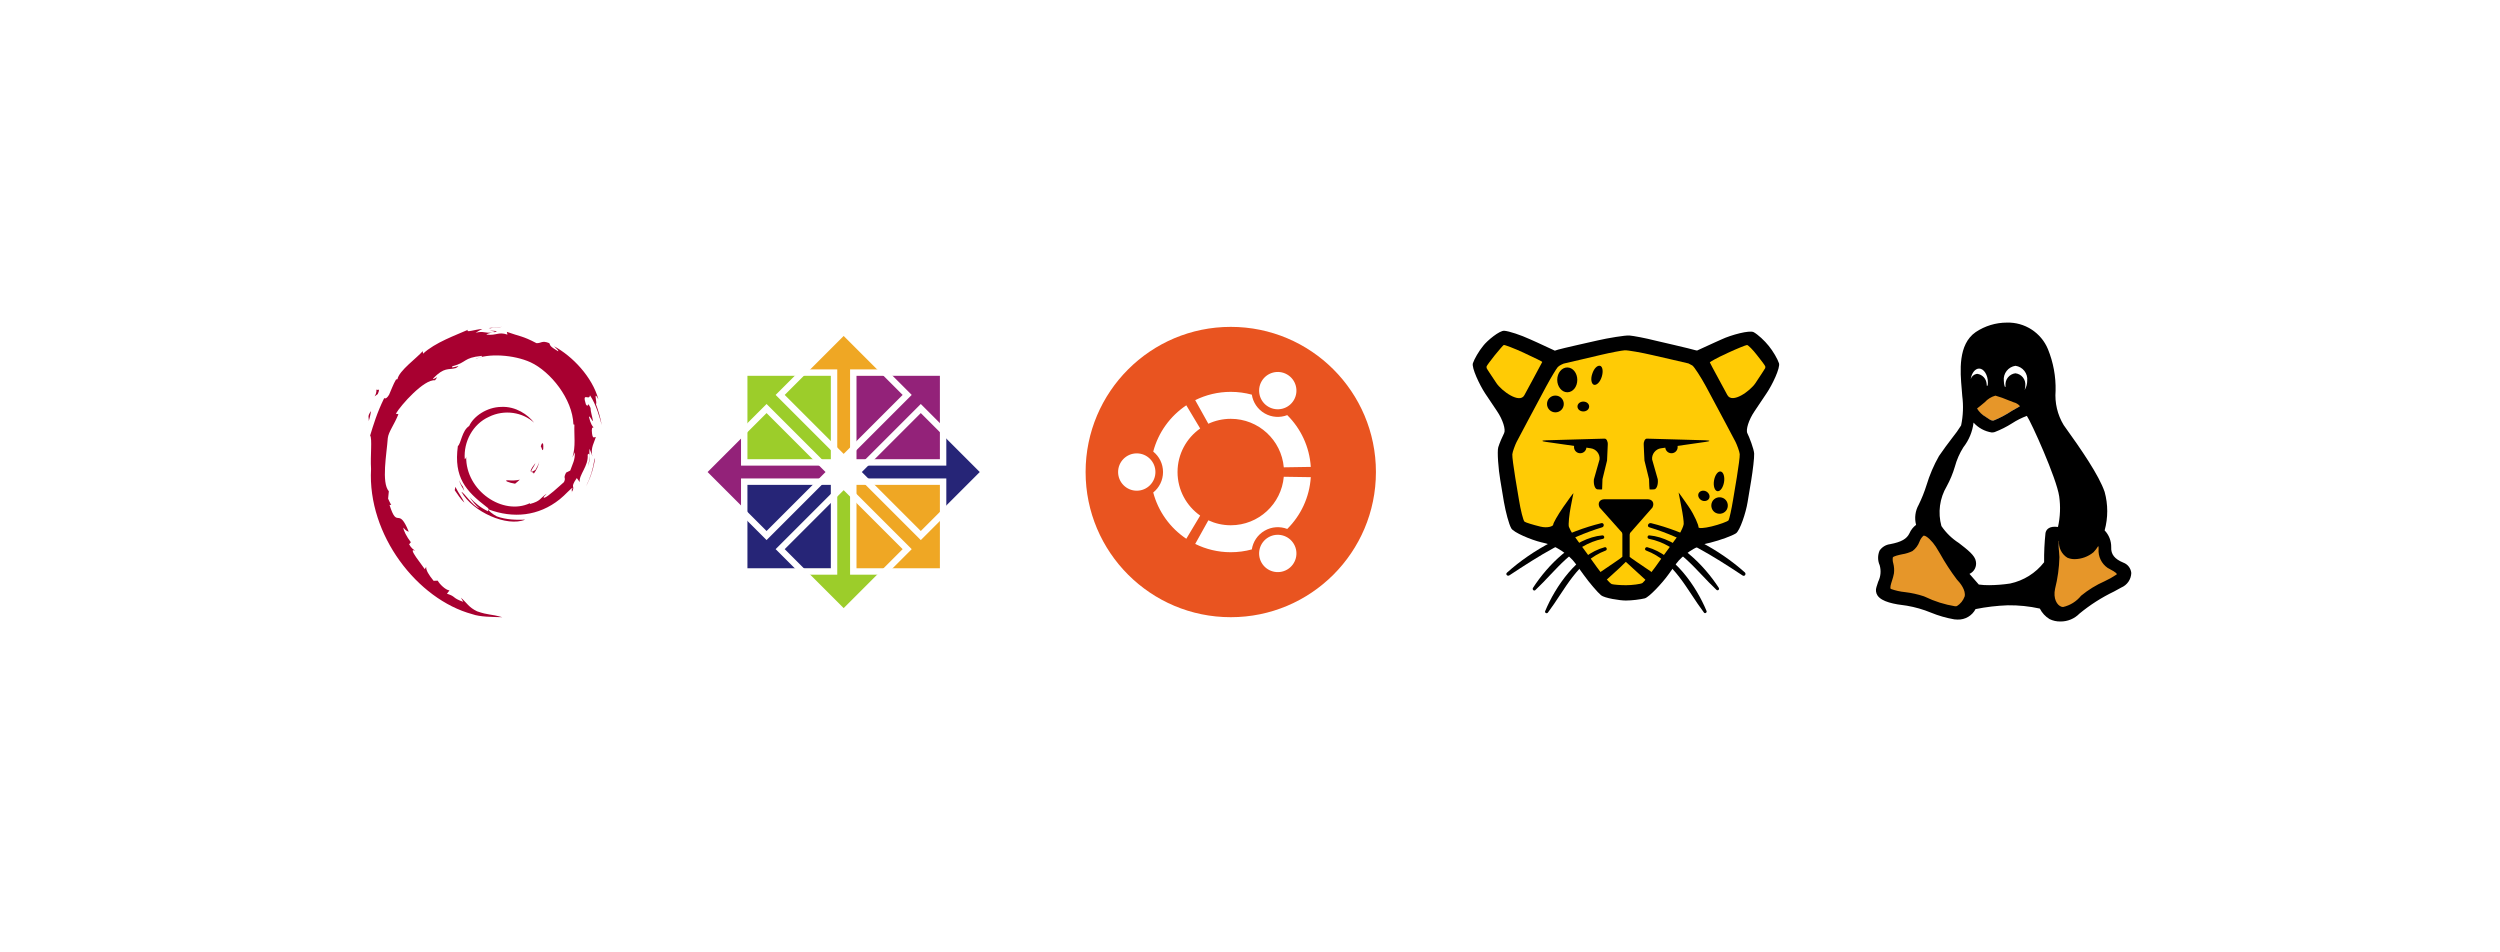 <svg width="310" height="118" viewBox="0 0 310 118" fill="none" xmlns="http://www.w3.org/2000/svg">
<g filter="url(#filter0_d)">
<rect x="20" y="20" width="270" height="77.065" rx="38.532" fill="white"/>
<g clipPath="url(#clip0)">
<path d="M62.978 59.553C62.382 59.561 63.091 59.861 63.87 59.98C64.085 59.812 64.28 59.642 64.454 59.477C63.969 59.596 63.475 59.599 62.978 59.553Z" fill="#A80030"/>
<path d="M66.18 58.755C66.535 58.265 66.794 57.728 66.885 57.173C66.806 57.569 66.591 57.91 66.389 58.271C65.274 58.973 66.284 57.854 66.388 57.428C65.189 58.938 66.223 58.333 66.18 58.755Z" fill="#A80030"/>
<path d="M67.361 55.68C67.433 54.605 67.15 54.945 67.055 55.355C67.166 55.413 67.254 56.112 67.361 55.68Z" fill="#A80030"/>
<path d="M60.717 40.997C61.035 41.054 61.405 41.098 61.353 41.174C61.701 41.097 61.78 41.027 60.717 40.997Z" fill="#A80030"/>
<path d="M61.352 41.174L61.127 41.22L61.336 41.202L61.352 41.174Z" fill="#A80030"/>
<path d="M71.279 56.087C71.315 57.052 70.997 57.52 70.71 58.348L70.195 58.606C69.773 59.425 70.236 59.126 69.934 59.778C69.275 60.363 67.935 61.61 67.506 61.724C67.193 61.717 67.718 61.355 67.787 61.213C66.905 61.818 67.079 62.121 65.731 62.489L65.692 62.402C62.366 63.966 57.746 60.866 57.807 56.635C57.772 56.904 57.706 56.837 57.632 56.945C57.461 54.769 58.638 52.582 60.622 51.69C62.564 50.728 64.84 51.123 66.23 52.419C65.466 51.418 63.946 50.358 62.144 50.457C60.379 50.485 58.728 51.606 58.177 52.824C57.273 53.394 57.168 55.019 56.774 55.316C56.243 59.212 57.771 60.896 60.355 62.876C60.761 63.15 60.469 63.192 60.524 63.401C59.666 62.999 58.88 62.392 58.233 61.649C58.576 62.151 58.946 62.639 59.425 63.022C58.615 62.748 57.534 61.061 57.218 60.992C58.614 63.49 62.879 65.373 65.113 64.439C64.079 64.477 62.766 64.46 61.605 64.031C61.117 63.78 60.454 63.26 60.573 63.163C63.621 64.302 66.769 64.025 69.407 61.911C70.078 61.389 70.811 60.499 71.023 60.487C70.704 60.967 71.077 60.718 70.832 61.142C71.501 60.063 70.542 60.703 71.523 59.279L71.886 59.779C71.751 58.884 72.997 57.797 72.871 56.382C73.156 55.949 73.19 56.847 72.886 57.843C73.307 56.738 72.997 56.561 73.105 55.649C73.222 55.956 73.376 56.281 73.454 56.605C73.18 55.537 73.736 54.807 73.873 54.186C73.738 54.126 73.45 54.658 73.384 53.397C73.394 52.849 73.537 53.11 73.592 52.975C73.484 52.913 73.202 52.493 73.03 51.688C73.155 51.499 73.363 52.179 73.532 52.207C73.423 51.566 73.236 51.078 73.228 50.587C72.734 49.553 73.053 50.724 72.652 50.143C72.125 48.501 73.089 49.762 73.154 49.016C73.952 50.172 74.407 51.964 74.616 52.706C74.456 51.801 74.199 50.924 73.885 50.076C74.127 50.178 73.494 48.214 74.2 49.515C73.446 46.742 70.974 44.151 68.701 42.936C68.979 43.191 69.33 43.51 69.204 43.56C68.073 42.887 68.272 42.835 68.11 42.55C67.189 42.175 67.129 42.58 66.519 42.551C64.782 41.63 64.448 41.728 62.85 41.151L62.923 41.49C61.772 41.107 61.583 41.636 60.339 41.492C60.264 41.433 60.738 41.278 61.128 41.221C60.016 41.368 60.068 41.002 58.98 41.262C59.248 41.074 59.531 40.949 59.817 40.789C58.91 40.844 57.652 41.317 58.041 40.887C56.562 41.547 53.934 42.474 52.46 43.856L52.414 43.546C51.738 44.357 49.468 45.968 49.287 47.018L49.106 47.061C48.755 47.656 48.527 48.33 48.248 48.943C47.789 49.726 47.575 49.244 47.64 49.367C46.736 51.2 46.286 52.741 45.898 54.005C46.175 54.418 45.905 56.493 46.01 58.153C45.556 66.354 51.765 74.317 58.553 76.155C59.548 76.511 61.027 76.497 62.286 76.534C60.801 76.109 60.609 76.309 59.163 75.805C58.119 75.313 57.891 74.752 57.152 74.111L57.444 74.628C55.995 74.115 56.601 73.993 55.422 73.62L55.735 73.212C55.265 73.176 54.49 72.42 54.279 72.001L53.765 72.021C53.147 71.26 52.818 70.71 52.842 70.285L52.676 70.581C52.488 70.258 50.404 67.724 51.485 68.314C51.285 68.13 51.018 68.015 50.728 67.489L50.948 67.237C50.428 66.568 49.991 65.71 50.024 65.425C50.302 65.799 50.494 65.869 50.685 65.933C49.371 62.674 49.297 65.754 48.303 62.616L48.513 62.599C48.352 62.356 48.254 62.092 48.124 61.833L48.216 60.92C47.27 59.827 47.951 56.271 48.087 54.32C48.182 53.527 48.877 52.683 49.405 51.359L49.083 51.304C49.699 50.23 52.597 46.992 53.94 47.159C54.59 46.342 53.811 47.156 53.684 46.95C55.112 45.472 55.561 45.906 56.525 45.64C57.565 45.023 55.633 45.88 56.126 45.404C57.923 44.945 57.4 44.361 59.744 44.128C59.992 44.268 59.17 44.345 58.964 44.528C60.462 43.795 63.703 43.962 65.808 44.934C68.251 46.076 70.996 49.451 71.104 52.626L71.227 52.659C71.165 53.921 71.421 55.381 70.978 56.722L71.279 56.087Z" fill="#A80030"/>
<path d="M56.468 60.372L56.385 60.79C56.777 61.323 57.088 61.9 57.589 62.316C57.228 61.613 56.961 61.322 56.468 60.372Z" fill="#A80030"/>
<path d="M57.394 60.336C57.186 60.106 57.063 59.83 56.926 59.555C57.057 60.038 57.327 60.454 57.577 60.877L57.394 60.336Z" fill="#A80030"/>
<path d="M73.793 56.771L73.705 56.991C73.545 58.132 73.198 59.261 72.666 60.308C73.254 59.204 73.634 57.995 73.793 56.771Z" fill="#A80030"/>
<path d="M60.833 40.711C61.236 40.563 61.825 40.63 62.253 40.532C61.695 40.579 61.14 40.607 60.592 40.678L60.833 40.711Z" fill="#A80030"/>
<path d="M46.673 48.24C46.766 49.101 46.026 49.435 46.837 48.868C47.272 47.888 46.667 48.597 46.673 48.24Z" fill="#A80030"/>
<path d="M45.721 52.223C45.907 51.649 45.941 51.304 46.013 50.972C45.496 51.633 45.775 51.773 45.721 52.223Z" fill="#A80030"/>
</g>
<path d="M101.779 57.218L103.081 58.513L101.779 59.807H92.613V64.121L87.023 58.513L92.613 52.999V57.218H101.779ZM105.808 46.203H116.945V57.34H105.808V46.203Z" fill="#932279"/>
<path d="M105.93 55.697L104.636 56.999L103.341 55.697V46.531H99.027L104.636 40.941L110.15 46.531H105.93V55.697ZM105.809 59.726H116.946V70.863H105.809V59.726Z" fill="#EFA724"/>
<path d="M107.451 59.847L106.149 58.553L107.451 57.258H116.617V52.944L122.207 58.553L116.617 64.066V59.847H107.451ZM92.285 59.726H103.422V70.863H92.285V59.726Z" fill="#262577"/>
<path d="M103.301 61.369L104.595 60.066L105.89 61.369V70.534H110.204L104.595 76.124L99.082 70.534H103.301V61.369ZM92.285 46.203H103.422V57.34H92.285V46.203Z" fill="#9CCD2A"/>
<path d="M91.887 45.805H103.819V57.737H91.887V45.805ZM92.682 56.942H103.023V46.6H92.682V56.942ZM105.41 45.805H117.343V57.737H105.41V45.805ZM106.206 56.942H116.547V46.6H106.206V56.942ZM105.41 59.328H117.343V71.261H105.41V59.328ZM106.206 70.465H116.547V60.123H106.206V70.465ZM91.887 59.328H103.819V71.261H91.887V59.328ZM92.682 70.465H103.023V60.123H92.682V70.465Z" fill="white"/>
<path d="M95.053 66.97L86.615 58.532L95.053 50.095L103.49 58.532L95.053 66.97ZM87.74 58.532L95.053 65.845L102.365 58.532L95.053 51.22L87.74 58.532ZM104.615 57.408L96.178 48.97L104.615 40.532L113.053 48.97L104.615 57.408ZM97.303 48.97L104.615 56.282L111.928 48.97L104.615 41.658L97.303 48.97ZM114.178 66.97L105.74 58.532L114.178 50.095L122.615 58.532L114.178 66.97ZM106.865 58.532L114.178 65.845L121.49 58.532L114.178 51.22L106.865 58.532ZM104.615 76.532L96.178 68.095L104.615 59.658L113.053 68.095L104.615 76.532ZM97.303 68.095L104.615 75.407L111.928 68.095L104.615 60.783L97.303 68.095Z" fill="white"/>
<path d="M170.615 58.532C170.615 68.474 162.557 76.532 152.616 76.532C142.674 76.532 134.615 68.474 134.615 58.532C134.615 48.591 142.674 40.532 152.616 40.532C162.557 40.532 170.615 48.591 170.615 58.532Z" fill="#E95420"/>
<path d="M143.273 58.532C143.273 59.81 142.237 60.847 140.958 60.847C139.681 60.847 138.645 59.81 138.645 58.532C138.645 57.254 139.681 56.218 140.958 56.218C142.237 56.218 143.273 57.254 143.273 58.532ZM156.44 69.785C157.079 70.891 158.494 71.27 159.601 70.632C160.708 69.993 161.087 68.577 160.448 67.47C159.809 66.364 158.394 65.985 157.287 66.624C156.18 67.263 155.801 68.678 156.44 69.785ZM160.448 49.594C161.087 48.487 160.708 47.072 159.601 46.434C158.495 45.794 157.079 46.174 156.44 47.28C155.801 48.387 156.18 49.802 157.287 50.441C158.394 51.08 159.81 50.701 160.448 49.594ZM152.615 51.933C156.064 51.933 158.894 54.576 159.189 57.948L162.538 57.895C162.379 55.39 161.293 53.136 159.618 51.475C158.732 51.817 157.703 51.771 156.816 51.258C155.928 50.745 155.373 49.877 155.226 48.937C154.394 48.711 153.518 48.59 152.615 48.59C151.032 48.59 149.535 48.96 148.205 49.619L149.835 52.545C150.679 52.153 151.623 51.933 152.615 51.933ZM146.015 58.532C146.015 56.3 147.125 54.326 148.822 53.132L147.102 50.257C145.11 51.588 143.627 53.617 143.001 55.996C143.741 56.592 144.216 57.507 144.216 58.532C144.216 59.558 143.741 60.473 143.001 61.069C143.627 63.448 145.11 65.477 147.102 66.808L148.822 63.934C147.125 62.739 146.015 60.766 146.015 58.532ZM152.615 65.133C151.623 65.133 150.679 64.912 149.835 64.519L148.205 67.446C149.535 68.105 151.032 68.475 152.615 68.475C153.518 68.475 154.394 68.355 155.226 68.128C155.373 67.187 155.928 66.319 156.816 65.808C157.703 65.295 158.732 65.248 159.618 65.59C161.293 63.928 162.379 61.675 162.538 59.169L159.189 59.118C158.894 62.489 156.064 65.133 152.615 65.133Z" fill="white"/>
<g clipPath="url(#clip1)">
<path d="M220.594 45.044C220.412 44.501 219.847 43.527 219.326 42.894C218.806 42.237 217.991 41.49 217.47 41.196C216.972 40.902 214.641 41.536 213.487 42.079L212.627 42.464C211.45 43.007 210.477 43.437 210.454 43.459C210.432 43.459 210.296 43.459 210.183 43.414C210.069 43.369 208.779 43.052 207.512 42.758L205.271 42.237C204.027 41.92 202.578 41.649 202.058 41.603C201.56 41.558 199.364 41.92 198.097 42.215L195.698 42.758C194.453 43.052 193.321 43.301 193.231 43.346C193.118 43.369 192.823 43.482 192.801 43.482C192.778 43.459 191.76 43.007 190.605 42.464L189.745 42.079C188.569 41.536 187.12 41.06 186.532 41.015C185.943 40.97 184.404 42.237 183.906 42.894C183.386 43.527 182.82 44.501 182.639 45.044C182.458 45.587 183.454 47.714 184.155 48.778L185.626 50.973C186.351 52.037 186.735 53.282 186.509 53.712C186.283 54.165 185.943 54.934 185.785 55.455C185.626 55.975 185.807 58.238 186.034 59.529L186.486 62.244C186.713 63.512 187.097 64.983 187.392 65.504C187.663 66.024 189.881 66.952 191.126 67.246L191.692 67.382C192.937 67.699 194.589 68.808 195.336 69.849L196.354 71.252C197.101 72.293 198.097 73.448 198.527 73.81C198.979 74.172 200.858 74.466 201.605 74.466C202.352 74.466 203.415 74.33 203.959 74.194C204.502 74.036 206.109 72.316 206.856 71.275L207.851 69.894C208.598 68.853 210.25 67.744 211.495 67.427L212.084 67.291C213.328 66.975 214.754 66.454 215.252 66.137C215.75 65.82 216.497 63.557 216.701 62.267L217.153 59.551C217.357 58.284 217.538 56.79 217.516 56.247C217.493 55.704 216.904 54.165 216.678 53.735C216.452 53.305 216.837 52.06 217.561 50.996L219.032 48.801C219.779 47.714 220.775 45.587 220.594 45.044Z" fill="black"/>
<path d="M218.896 45.632C218.851 45.723 218.308 46.56 217.674 47.511C217.04 48.461 214.8 50.114 214.189 48.982L213.148 47.058C212.537 45.926 212.016 44.976 212.016 44.931C211.993 44.908 212.899 44.365 214.076 43.844L214.257 43.754C215.434 43.211 216.497 42.781 216.633 42.781C216.769 42.781 217.38 43.392 217.878 44.048C218.398 44.682 218.851 45.315 218.896 45.428C218.896 45.428 218.896 45.428 218.896 45.542C218.896 45.632 218.896 45.632 218.896 45.632Z" fill="#FFCB05"/>
<path d="M215.727 56.315C215.75 56.632 215.569 57.922 215.365 59.189L214.913 61.905C214.709 63.172 214.437 64.349 214.347 64.508C214.256 64.666 213.17 65.051 212.242 65.277C211.314 65.503 210.59 65.549 210.612 65.368C210.658 65.186 210.115 63.874 209.413 62.855C208.711 61.837 208.146 61.045 208.146 61.067C208.146 61.113 208.304 61.928 208.485 62.833C208.666 63.738 208.802 64.689 208.779 64.983C208.757 65.254 208.44 65.888 208.349 66.047C208.236 66.182 207.783 66.839 207.308 67.472C206.833 68.106 205.905 69.396 205.249 70.324C204.57 71.252 203.868 72.135 203.664 72.293C203.461 72.429 202.374 72.565 201.627 72.565C200.88 72.565 200.088 72.497 199.862 72.429C199.636 72.361 198.685 71.275 198.006 70.324C197.327 69.374 196.399 68.084 195.924 67.45C195.471 66.816 194.996 66.182 194.906 66.047C194.815 65.911 194.657 65.594 194.543 65.322C194.453 65.073 194.589 63.761 194.77 62.855C194.951 61.95 195.087 61.181 195.109 61.158C195.109 61.113 194.543 61.86 193.842 62.878C193.14 63.897 192.597 64.87 192.597 65.051C192.62 65.232 191.941 65.526 191.013 65.3C190.085 65.073 189.202 64.802 189.044 64.689C188.885 64.576 188.546 63.218 188.342 61.928L187.889 59.212C187.686 57.944 187.505 56.654 187.527 56.337C187.55 56.02 187.889 55.138 188.048 54.821C188.229 54.504 188.863 53.304 189.451 52.173L191.714 47.941C192.325 46.809 192.982 45.723 193.163 45.519C193.344 45.315 193.864 45.089 193.887 45.089C193.91 45.089 194.951 44.84 196.218 44.546L198.527 44.002C199.772 43.708 201.107 43.459 201.469 43.437C201.831 43.414 203.619 43.731 204.864 44.025L207.037 44.523C208.281 44.817 209.345 45.066 209.368 45.066C209.39 45.066 209.594 45.179 209.843 45.315C210.069 45.451 210.929 46.786 211.54 47.918L213.804 52.15C214.415 53.282 215.048 54.481 215.207 54.798C215.365 55.115 215.705 55.998 215.727 56.315Z" fill="#FFCB05"/>
<path d="M185.558 47.511C184.924 46.56 184.359 45.723 184.336 45.632C184.336 45.632 184.336 45.632 184.336 45.541C184.336 45.428 184.336 45.428 184.336 45.428C184.381 45.315 184.834 44.704 185.354 44.048C185.875 43.414 186.373 42.826 186.463 42.78C186.554 42.735 187.799 43.21 188.976 43.754L189.157 43.844C190.334 44.387 191.261 44.84 191.239 44.885C191.216 44.908 190.673 45.926 190.062 47.081L189.021 49.004C188.432 50.113 186.192 48.461 185.558 47.511Z" fill="#FFCB05"/>
<path d="M198.347 62.923C198.075 62.38 198.347 61.905 198.981 61.905H204.277C204.888 61.905 205.182 62.357 204.91 62.923L202.149 66.069C201.878 66.612 201.425 66.612 201.153 66.069L198.347 62.923Z" fill="black"/>
<path d="M201.604 69.668C201.604 69.668 201.989 70.007 202.442 70.437L204.252 72.089C204.705 72.497 205.203 72.542 205.361 72.18C205.52 71.818 205.225 71.229 204.705 70.867L203.007 69.713C202.487 69.374 202.08 69.057 202.08 69.057C202.08 69.034 202.08 68.491 202.08 67.88V64.711C202.08 64.1 201.989 63.376 201.876 63.127C201.876 63.127 201.876 63.127 201.627 63.127C201.378 63.127 201.378 63.127 201.378 63.127C201.265 63.376 201.174 64.1 201.174 64.711V67.88C201.174 68.491 201.174 69.011 201.174 69.034C201.174 69.057 200.767 69.374 200.246 69.713L198.549 70.867C198.028 71.207 197.734 71.795 197.892 72.18C198.051 72.542 198.549 72.497 199.001 72.089L200.812 70.437C201.242 70.03 201.604 69.668 201.604 69.668Z" fill="black"/>
<path d="M191.76 54.595C191.103 54.617 191.081 54.708 191.737 54.798L197.259 55.59C197.916 55.681 198.414 56.292 198.346 56.971L197.644 59.438C197.576 60.094 197.78 60.66 198.097 60.683C198.414 60.705 198.662 60.705 198.662 60.683C198.662 60.66 198.685 60.094 198.708 59.415L199.274 57.107C199.296 56.45 199.341 55.568 199.364 55.138C199.387 54.73 199.206 54.391 198.979 54.391C198.753 54.391 198.006 54.413 197.35 54.436L191.76 54.595Z" fill="black"/>
<path d="M205.837 54.436C205.18 54.413 204.433 54.391 204.207 54.391C203.981 54.391 203.8 54.73 203.822 55.138C203.845 55.545 203.867 56.428 203.913 57.107L204.479 59.415C204.501 60.072 204.524 60.637 204.546 60.683C204.546 60.705 204.818 60.705 205.112 60.683C205.429 60.66 205.633 60.094 205.565 59.438L204.863 56.971C204.795 56.315 205.293 55.681 205.95 55.59L211.472 54.798C212.128 54.708 212.128 54.617 211.449 54.595L205.837 54.436Z" fill="black"/>
<path d="M196.717 55.432C196.717 55.862 196.377 56.202 195.947 56.202C195.517 56.202 195.178 55.862 195.178 55.432C195.178 55.002 195.517 54.663 195.947 54.663C196.377 54.663 196.717 55.002 196.717 55.432Z" fill="black"/>
<path d="M208.031 55.432C208.031 55.862 207.692 56.202 207.262 56.202C206.832 56.202 206.492 55.862 206.492 55.432C206.492 55.002 206.832 54.663 207.262 54.663C207.692 54.663 208.031 55.002 208.031 55.432Z" fill="black"/>
<path d="M198.571 64.87C194.339 65.911 190.129 68.083 186.87 71.003C186.644 71.207 186.915 71.501 187.164 71.343C190.898 68.876 194.339 66.703 198.661 65.39C198.978 65.3 198.91 64.802 198.571 64.87Z" fill="black"/>
<path d="M198.685 66.386C195.2 66.703 191.896 70.098 190.085 72.904C189.972 73.085 190.198 73.334 190.379 73.176C192.959 70.754 195.042 67.563 198.753 66.816C199.025 66.771 198.957 66.364 198.685 66.386Z" fill="black"/>
<path d="M198.979 67.857C195.607 68.762 192.868 72.723 191.601 75.778C191.51 75.982 191.805 76.141 191.94 75.96C194.068 73.13 195.562 69.6 199.115 68.264C199.341 68.174 199.228 67.789 198.979 67.857Z" fill="black"/>
<path d="M204.524 65.39C208.847 66.703 212.355 68.898 216.089 71.365C216.338 71.524 216.564 71.184 216.361 70.98C213.124 68.083 208.937 65.911 204.728 64.87C204.366 64.802 204.185 65.3 204.524 65.39Z" fill="black"/>
<path d="M204.479 66.816C208.168 67.54 210.273 70.732 212.831 73.131C213.012 73.312 213.261 73.085 213.125 72.882C211.314 70.098 208.01 66.703 204.525 66.386C204.253 66.364 204.208 66.771 204.479 66.816Z" fill="black"/>
<path d="M204.117 68.264C207.671 69.6 209.164 73.153 211.292 75.96C211.428 76.141 211.699 75.937 211.609 75.756C210.341 72.701 207.625 68.762 204.276 67.857C204.004 67.789 203.868 68.174 204.117 68.264Z" fill="black"/>
<path d="M195.585 47.103C195.585 47.963 195.042 48.642 194.34 48.642C193.662 48.642 193.096 47.941 193.096 47.103C193.096 46.243 193.662 45.564 194.34 45.564C195.042 45.564 195.585 46.266 195.585 47.103Z" fill="black"/>
<path d="M193.91 50.091C193.91 50.657 193.458 51.132 192.869 51.132C192.303 51.132 191.828 50.679 191.828 50.091C191.828 49.525 192.281 49.05 192.869 49.05C193.458 49.05 193.91 49.525 193.91 50.091Z" fill="black"/>
<path d="M198.618 46.719C198.414 47.375 197.984 47.805 197.645 47.714C197.328 47.601 197.215 46.99 197.441 46.356C197.645 45.7 198.075 45.27 198.414 45.361C198.731 45.451 198.822 46.062 198.618 46.719Z" fill="black"/>
<path d="M197.056 50.407C197.056 50.747 196.739 51.019 196.332 51.019C195.924 51.019 195.607 50.747 195.607 50.407C195.607 50.068 195.924 49.796 196.332 49.796C196.739 49.796 197.056 50.068 197.056 50.407Z" fill="black"/>
<path d="M212.309 62.222C212.06 62.742 212.264 63.353 212.762 63.602C213.283 63.851 213.894 63.648 214.143 63.15C214.392 62.629 214.188 62.018 213.69 61.769C213.169 61.52 212.558 61.724 212.309 62.222Z" fill="black"/>
<path d="M212.537 59.596C212.424 60.275 212.628 60.864 212.967 60.909C213.307 60.954 213.669 60.456 213.782 59.778C213.895 59.099 213.692 58.51 213.352 58.465C213.013 58.419 212.65 58.917 212.537 59.596Z" fill="black"/>
<path d="M210.636 61.158C210.478 61.475 210.659 61.86 210.998 62.041C211.36 62.222 211.768 62.109 211.926 61.814C212.085 61.498 211.904 61.113 211.564 60.932C211.202 60.751 210.795 60.864 210.636 61.158Z" fill="black"/>
</g>
<path d="M248.738 48.299C248.732 48.24 248.73 48.181 248.73 48.121C248.694 47.744 248.808 47.367 249.045 47.072C249.283 46.776 249.627 46.586 250.003 46.54C250.383 46.58 250.731 46.769 250.971 47.065C251.211 47.362 251.324 47.742 251.284 48.121C251.285 48.315 251.256 48.509 251.198 48.694C251.419 48.333 251.534 47.917 251.53 47.494C251.586 47.265 251.59 47.027 251.54 46.796C251.49 46.566 251.389 46.35 251.243 46.165C251.098 45.979 250.912 45.83 250.7 45.726C250.488 45.623 250.255 45.57 250.02 45.57C249.784 45.57 249.552 45.623 249.34 45.726C249.128 45.83 248.942 45.979 248.797 46.165C248.651 46.35 248.55 46.566 248.5 46.796C248.45 47.027 248.453 47.265 248.509 47.494C248.509 47.753 248.55 48.01 248.631 48.255L248.738 48.299Z" fill="white"/>
<path d="M244.979 46.623C245.022 46.617 245.065 46.613 245.108 46.613C245.426 46.66 245.717 46.816 245.934 47.052C246.151 47.289 246.28 47.593 246.299 47.913C246.312 47.995 246.32 48.077 246.324 48.16C246.36 48.142 246.397 48.124 246.435 48.108C246.453 47.983 246.462 47.857 246.462 47.731C246.462 46.753 245.944 45.931 245.331 45.931C244.809 45.931 244.369 46.506 244.244 47.283C244.299 47.119 244.396 46.972 244.524 46.856C244.653 46.74 244.81 46.66 244.979 46.623Z" fill="white"/>
<path d="M255.497 65.375C255.788 64.168 255.841 62.916 255.652 61.688C255.318 59.521 252.047 52.774 251.484 52.021C250.818 52.251 250.179 52.55 249.576 52.915C248.863 53.337 248.111 53.69 247.33 53.969C247.208 54.001 247.081 54.017 246.954 54.017C246.063 53.892 245.238 53.474 244.609 52.829C244.467 53.924 244.011 54.954 243.297 55.796C242.812 56.511 242.442 57.297 242.202 58.127C241.941 58.95 241.589 59.74 241.153 60.485C240.701 61.186 240.405 61.976 240.286 62.802C240.167 63.628 240.228 64.469 240.464 65.269C241.067 66.094 241.831 66.788 242.709 67.309C243.831 68.116 244.801 68.809 244.909 69.514C244.97 69.822 244.921 70.142 244.77 70.417C244.62 70.693 244.378 70.907 244.086 71.023L245.286 72.305C245.729 72.361 246.175 72.387 246.62 72.382C247.524 72.376 248.426 72.309 249.32 72.182C251.033 71.859 252.582 70.955 253.707 69.624C253.693 68.443 253.753 67.263 253.887 66.089C253.95 65.812 254.187 65.349 255.102 65.349C255.235 65.349 255.366 65.358 255.497 65.375Z" fill="white"/>
<path d="M245.057 50.594C245.327 51.041 245.709 51.411 246.165 51.667C246.257 51.726 246.343 51.784 246.423 51.839C246.781 52.082 246.94 52.182 247.198 52.148C248.027 51.807 248.821 51.385 249.569 50.889L249.717 50.799C249.939 50.664 250.117 50.571 250.259 50.499C250.541 50.352 250.567 50.328 250.579 50.275C250.367 50.038 250.088 49.871 249.779 49.796C249.618 49.738 249.39 49.647 249.126 49.542C248.582 49.306 248.024 49.105 247.454 48.942C247.44 48.941 247.426 48.941 247.413 48.942C246.89 49.09 246.419 49.382 246.055 49.785C245.789 50.025 245.269 50.431 245.057 50.594Z" fill="#E69629"/>
<path d="M240.758 68.271C240.491 67.853 240.258 67.493 240.136 67.313C239.645 66.599 238.793 65.801 238.387 65.801C238.364 65.8 238.341 65.805 238.321 65.815C238.065 66.032 237.867 66.309 237.746 66.621C237.535 67.143 237.177 67.591 236.716 67.912C236.235 68.131 235.726 68.28 235.204 68.356C234.804 68.436 233.878 68.625 233.835 68.801C233.794 69.067 233.817 69.339 233.902 69.594C234.028 70.043 234.063 70.513 234.002 70.975C233.932 71.319 233.836 71.656 233.715 71.985C233.562 72.436 233.388 72.947 233.538 73.104C234.224 73.333 234.934 73.482 235.654 73.549C236.58 73.653 237.495 73.843 238.386 74.118L238.558 74.186C239.964 74.82 241.45 75.259 242.975 75.492C243.06 75.493 243.145 75.486 243.228 75.47C243.743 75.174 244.143 74.713 244.363 74.16C244.563 73.311 243.735 72.321 243.221 71.806C242.318 70.687 241.495 69.506 240.758 68.271Z" fill="#E69629"/>
<path d="M262.045 70.011L261.92 69.938C261.489 69.595 261.149 69.151 260.931 68.645C260.712 68.139 260.622 67.587 260.667 67.038C260.679 66.887 260.664 66.734 260.622 66.588C260.44 66.929 260.22 67.249 259.966 67.541C259.263 68.197 258.343 68.572 257.381 68.596C257.029 68.602 256.681 68.527 256.362 68.378C255.356 67.892 255.219 66.499 255.216 65.801C255.202 65.805 255.188 65.811 255.175 65.817C255.14 66.351 255.152 66.886 255.213 67.417C255.235 67.709 255.257 68.011 255.27 68.289C255.231 69.911 255.03 71.524 254.67 73.105C254.38 74.596 254.919 75.641 255.57 75.867C255.635 75.889 255.702 75.9 255.77 75.898C256.776 75.637 257.656 75.028 258.254 74.179C259.23 73.293 260.326 72.548 261.509 71.968C262.075 71.68 262.615 71.346 263.125 70.968C263.148 70.948 263.166 70.923 263.177 70.895C263.166 70.662 262.351 70.189 262.045 70.011Z" fill="#E69629"/>
<path d="M263.297 69.768C262.21 69.323 261.745 68.732 261.79 67.85C261.803 67.077 261.51 66.329 260.975 65.77C261.405 64.207 261.405 62.557 260.975 60.994C260.27 58.936 258.116 55.794 255.893 52.704C255.124 51.429 254.774 49.944 254.893 48.459C254.935 46.689 254.611 44.93 253.942 43.29C253.527 42.292 252.818 41.443 251.909 40.856C251.001 40.269 249.936 39.971 248.854 40.002C247.477 40.003 246.132 40.413 244.987 41.179C242.769 42.712 243.062 46.053 243.254 48.264C243.281 48.564 243.306 48.853 243.32 49.097C243.478 50.315 243.43 51.55 243.178 52.751C242.843 53.291 242.474 53.809 242.072 54.302C241.536 55.009 240.927 55.809 240.429 56.555C239.785 57.694 239.268 58.902 238.89 60.155C238.628 60.991 238.303 61.806 237.917 62.592C237.488 63.349 237.372 64.243 237.595 65.084C237.235 65.353 236.952 65.712 236.774 66.124C236.444 66.824 235.774 67.208 234.379 67.476C234.116 67.507 233.862 67.595 233.636 67.733C233.409 67.871 233.215 68.056 233.066 68.276C232.944 68.563 232.882 68.873 232.884 69.185C232.887 69.497 232.954 69.805 233.08 70.09C233.277 70.771 233.21 71.501 232.893 72.135C232.829 72.33 232.755 72.551 232.681 72.794C232.622 72.965 232.602 73.148 232.624 73.328C232.645 73.508 232.708 73.68 232.806 73.832C233.332 74.632 234.869 74.921 236.45 75.107C237.471 75.282 238.47 75.568 239.427 75.962C240.365 76.347 241.341 76.629 242.339 76.802C242.476 76.819 242.614 76.828 242.751 76.828C243.206 76.841 243.654 76.726 244.046 76.496C244.438 76.266 244.758 75.931 244.968 75.528C246.287 75.262 247.624 75.104 248.968 75.056C250.304 75.039 251.637 75.176 252.94 75.464C253.21 76.002 253.626 76.452 254.14 76.764C254.558 76.971 255.02 77.074 255.486 77.064C255.926 77.07 256.363 76.987 256.77 76.819C257.177 76.651 257.545 76.402 257.852 76.087C259.167 75.004 260.608 74.084 262.143 73.346C262.471 73.168 262.778 73.002 263.043 72.852C263.4 72.702 263.706 72.452 263.926 72.133C264.145 71.814 264.268 71.439 264.28 71.052C264.254 70.767 264.148 70.496 263.974 70.268C263.8 70.041 263.566 69.868 263.297 69.768ZM249.922 45.36C250.357 45.419 250.752 45.645 251.023 45.991C251.294 46.336 251.42 46.773 251.374 47.209C251.377 47.615 251.266 48.013 251.054 48.359C251.11 48.181 251.138 47.995 251.137 47.808C251.176 47.443 251.067 47.078 250.836 46.794C250.606 46.508 250.271 46.327 249.906 46.288C249.545 46.332 249.215 46.516 248.986 46.8C248.757 47.084 248.649 47.445 248.682 47.808C248.682 47.865 248.682 47.922 248.69 47.98L248.59 47.94C248.513 47.704 248.473 47.458 248.473 47.209C248.428 46.773 248.553 46.337 248.824 45.992C249.094 45.647 249.488 45.42 249.922 45.36ZM247.454 49.065C248.002 49.221 248.539 49.413 249.061 49.639C249.315 49.739 249.534 49.828 249.689 49.883C249.987 49.955 250.256 50.116 250.459 50.344C250.447 50.396 250.423 50.418 250.151 50.56C250.014 50.631 249.843 50.72 249.63 50.85L249.487 50.936C248.769 51.413 248.005 51.818 247.206 52.146C246.958 52.179 246.806 52.083 246.461 51.846C246.383 51.793 246.301 51.737 246.213 51.68C245.778 51.434 245.414 51.08 245.154 50.652C245.354 50.496 245.854 50.104 246.115 49.872C246.466 49.484 246.918 49.203 247.421 49.061C247.433 49.062 247.444 49.063 247.454 49.065ZM245.413 45.702C246.003 45.702 246.5 46.496 246.5 47.437C246.5 47.558 246.492 47.679 246.474 47.799C246.438 47.814 246.402 47.831 246.367 47.849C246.364 47.77 246.356 47.691 246.343 47.612C246.325 47.304 246.202 47.011 245.993 46.783C245.785 46.554 245.504 46.405 245.198 46.359C245.157 46.359 245.115 46.363 245.074 46.369C244.912 46.404 244.761 46.481 244.637 46.592C244.513 46.703 244.42 46.844 244.367 47.002C244.488 46.255 244.911 45.702 245.413 45.702ZM243.613 73.97C243.435 74.463 243.097 74.882 242.651 75.159C242.581 75.174 242.509 75.18 242.437 75.179C241.143 74.968 239.886 74.572 238.704 74.002L238.559 73.941C237.808 73.693 237.033 73.52 236.247 73.426C235.636 73.366 235.035 73.232 234.456 73.026C234.329 72.884 234.476 72.421 234.606 72.013C234.709 71.715 234.791 71.409 234.849 71.099C234.901 70.681 234.872 70.257 234.765 69.849C234.694 69.617 234.674 69.372 234.708 69.131C234.745 68.972 235.531 68.801 235.867 68.731C236.311 68.662 236.742 68.527 237.146 68.331C237.543 68.033 237.845 67.627 238.018 67.162C238.119 66.883 238.286 66.632 238.505 66.432C238.522 66.422 238.542 66.418 238.561 66.419C238.905 66.419 239.626 67.141 240.041 67.788C240.146 67.951 240.341 68.277 240.567 68.656C241.187 69.769 241.883 70.839 242.65 71.856C243.086 72.302 243.79 73.202 243.617 73.971L243.613 73.97ZM253.643 66.07C253.514 67.281 253.456 68.499 253.47 69.717C252.421 71.067 250.927 72.002 249.254 72.357C248.394 72.487 247.525 72.556 246.654 72.562C246.226 72.567 245.797 72.541 245.372 72.483L244.216 71.161C244.505 71.03 244.741 70.804 244.885 70.521C245.028 70.238 245.072 69.915 245.007 69.604C244.907 68.88 243.972 68.161 242.893 67.329C242.039 66.783 241.305 66.068 240.735 65.229C240.507 64.404 240.448 63.542 240.562 62.694C240.676 61.846 240.96 61.03 241.397 60.294C241.818 59.521 242.156 58.706 242.405 57.862C242.634 57.014 242.989 56.205 243.458 55.462C244.152 54.577 244.588 53.518 244.72 52.401C245.308 53.057 246.104 53.49 246.974 53.627C247.097 53.628 247.219 53.611 247.336 53.578C248.091 53.288 248.814 52.924 249.496 52.491C250.072 52.117 250.687 51.807 251.331 51.569C251.872 52.346 255.017 59.306 255.339 61.542C255.52 62.807 255.469 64.095 255.19 65.342C255.067 65.325 254.942 65.316 254.816 65.315C253.939 65.308 253.707 65.786 253.647 66.072L253.643 66.07ZM262.434 71.253C261.972 71.563 261.487 71.836 260.981 72.069C259.929 72.534 258.945 73.139 258.055 73.869C257.49 74.575 256.703 75.068 255.821 75.269C255.761 75.27 255.701 75.262 255.643 75.244C255.054 75.061 254.57 74.211 254.83 73C255.153 71.719 255.334 70.407 255.369 69.086C255.357 68.861 255.337 68.615 255.318 68.378C255.264 67.947 255.252 67.512 255.284 67.078C255.296 67.073 255.309 67.069 255.321 67.065C255.28 67.476 255.355 67.889 255.538 68.259C255.72 68.629 256.003 68.94 256.354 69.157C256.644 69.279 256.956 69.339 257.27 69.334C258.12 69.321 258.94 69.019 259.595 68.477C259.821 68.243 260.019 67.982 260.185 67.702C260.223 67.82 260.236 67.944 260.225 68.067C260.19 68.525 260.276 68.984 260.474 69.397C260.672 69.811 260.976 70.166 261.354 70.425L261.467 70.484C261.743 70.629 262.475 71.013 262.487 71.195C262.476 71.219 262.459 71.239 262.437 71.255L262.434 71.253Z" fill="black"/>
</g>
<defs>
<filter id="filter0_d" x="0" y="0" width="310" height="117.065" filterUnits="userSpaceOnUse" color-interpolation-filters="sRGB">
<feFlood flood-opacity="0" result="BackgroundImageFix"/>
<feColorMatrix in="SourceAlpha" type="matrix" values="0 0 0 0 0 0 0 0 0 0 0 0 0 0 0 0 0 0 127 0"/>
<feOffset/>
<feGaussianBlur stdDeviation="10"/>
<feColorMatrix type="matrix" values="0 0 0 0 0 0 0 0 0 0 0 0 0 0 0 0 0 0 0.1 0"/>
<feBlend mode="normal" in2="BackgroundImageFix" result="effect1_dropShadow"/>
<feBlend mode="normal" in="SourceGraphic" in2="effect1_dropShadow" result="shape"/>
</filter>
<clipPath id="clip0">
<rect width="28.895" height="36" fill="white" transform="translate(45.721 40.532)"/>
</clipPath>
<clipPath id="clip1">
<rect width="38" height="35.035" fill="white" transform="translate(182.615 41.015)"/>
</clipPath>
</defs>
</svg>
